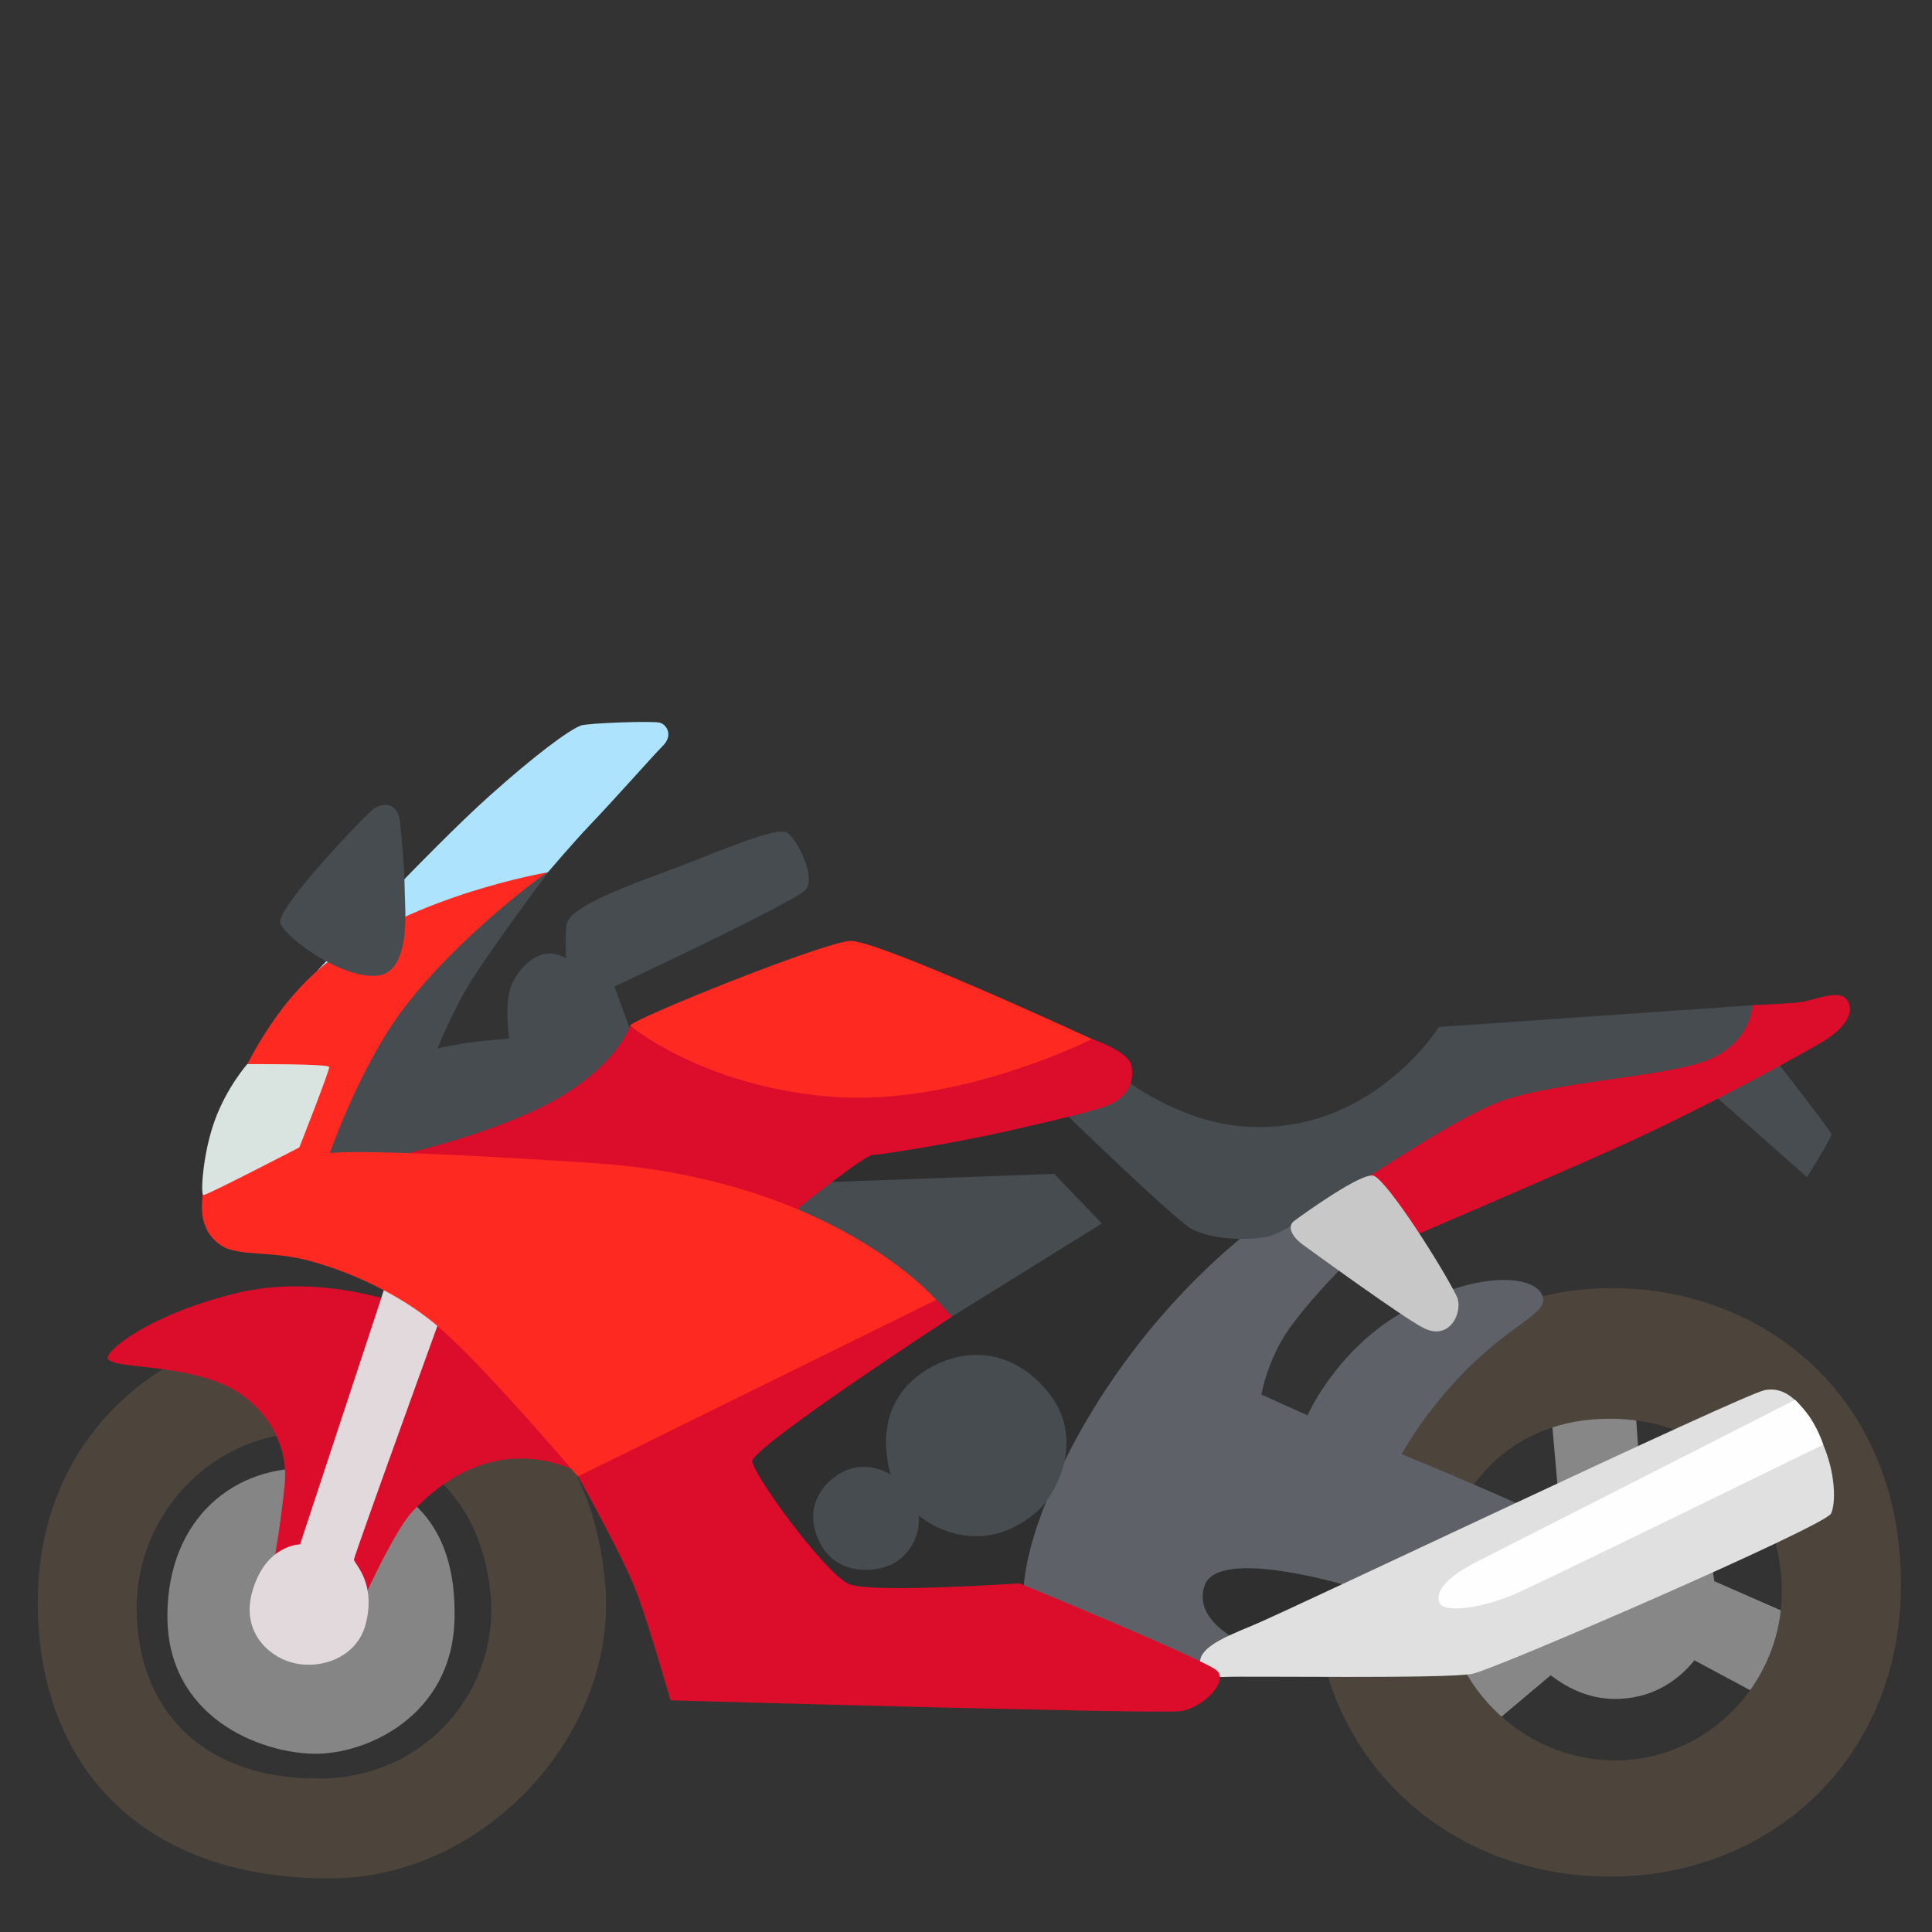  <svg
                viewBox="0 0 128 128"
                xmlns="http://www.w3.org/2000/svg"
                xmlns:xlink="http://www.w3.org/1999/xlink"
                aria-hidden="true"
                role="img"
                class="iconify iconify--noto"
                preserveAspectRatio="xMidYMid meet"
              >
                <rect x="0" y="0" width="128" height="128" fill="#333333" stroke="none"/>
                <path
                  d="M119.33 107.28l-5.75-2.52c-.04-.31-.09-.62-.17-.92c-.43-1.67-2.01-3.7-4.62-4.29l-.53-7.49l-5.6.32l.7 7.97c-2.08 1.14-3.04 3.15-2.97 5.46l-5.88 4.77l3.5 4.39l4.73-3.98c1.18.91 2.73 1.67 4.65 1.56c2.31-.13 3.89-1.33 4.87-2.55l5.09 2.73l1.98-5.45z"
                  fill="#878787"
                ></path>
                <path
                  d="M105.39 85.39c-9.85.66-18.45 9.14-18.33 19.79c.13 11.2 8.72 19.15 19.6 19.15c10.63 0 19.46-7.83 19.28-19.73c-.19-12.91-10.18-19.91-20.55-19.21zm1.53 31.24c-6.04-.06-10.63-4.84-11.2-10.05c-.76-6.97 3.61-12.04 9.8-12.54c6.43-.51 11.77 3.31 12.47 10.18c.7 6.87-4.71 12.48-11.07 12.41z"
                  fill="#4d453c"
                ></path>
                <path
                  d="M40.11 105.11C39.06 91.72 28.02 87.3 20 87.8c-9.16.58-17.65 7.28-17.5 18.71c.13 10.05 6.43 17.94 19.32 17.94c10.32.01 19.05-9.6 18.29-19.34zm-18.74 12.72c-7.77.14-12.25-4.39-12.32-11.19c-.06-6.37 5.15-11.9 11.71-11.71c6.3.18 10.94 3.75 11.71 10.37c.77 6.62-4.23 12.41-11.1 12.53z"
                  fill="#4d453c"
                ></path>
                <path
                  d="M20.7 97.29c-5.09-.27-9.55 3.24-9.61 9.67c-.06 6.81 6.11 9.16 9.67 9.23s9.17-2.54 9.35-8.84c.2-6.69-3.43-9.75-9.41-10.06z"
                  fill="#858585"
                ></path>
                <path
                  d="M7.15 90.03c.37.65 4.52.32 7.7 1.72c2.07.91 4.33 3.31 4.01 6.62c-.32 3.31-.95 6.36-.95 6.36l5.85 1.91s2.29-5.15 3.56-6.49c1.27-1.34 4.14-4.01 8.34-3.44c3.23.44 6.87 3.37 6.87 3.37s-2.29-13.87-2.55-14c-.25-.13-12.85.51-12.85.51s-5.73-2.35-11.58-.89c-5.86 1.47-8.66 3.89-8.4 4.33z"
                  fill="#db0d2a"
                ></path>
                <path
                  d="M25.92 83.99l-6.04 18.33s-2.31.01-3.18 3.18c-.7 2.55 1.02 4.2 2.61 4.64c1.88.53 4.31-.31 4.9-2.48c.76-2.8-.76-4.07-.76-4.33s6.74-18.83 6.74-18.83l-4.27-.51z"
                  fill="#e1d9dc"
                ></path>
                <path
                  d="M112.51 71.62l7.21 6.37s1.61-2.58 1.61-2.83c0-.26-4.83-6.37-4.83-6.37l-3.99 2.83z"
                  fill="#484d51"
                ></path>
                <path
                  d="M46.8 98.53l10.87 12.26l21.15-.1l12.95-3.86L90 99.91l-10.48-4.94s5.24-14.83 4.15-15.32c-1.09-.49-13.34-8.7-13.34-8.7L47.1 78.76l-.3 19.77z"
                  fill="#2f2f2f"
                ></path>
                <path
                  d="M91.1 81.84s-3.58 3.26-5.66 6.15c-1.46 2.04-1.87 4.4-1.87 4.4l3.06 1.38s1.85-4.24 6.18-6.76c4.97-2.9 8.75-2.53 9.34-1.25s-1.85 1.71-5.34 5.34c-2.57 2.67-3.95 5.24-3.95 5.24s11.57 4.74 11.57 5.34c0 .59-2.08 6.52-2.08 6.52l-13.15-3.16s-8.5-2.57-9.39 0c-.89 2.57 3.06 4.05 3.06 4.05l-3.66 2.37l-11.37-4.94s-.67-3.14 2.87-10.08c5.35-10.51 13.34-15.82 13.34-15.82l7.05 1.22z"
                  fill="#5e6268"
                ></path>
                <path
                  d="M92.54 82.37s9.81-4.21 13.93-6.05c6.45-2.87 13.05-6.57 14.23-7.27c2.13-1.27 2.11-2.46 1.52-2.95c-.59-.49-2.17.2-2.97.3s-3.16.2-3.16.2L98.4 71.44s-11.76 7.41-11.47 7.41s5.61 3.52 5.61 3.52z"
                  fill="#dc0d2a"
                ></path>
                <path
                  d="M32.08 80.14l-12.41-2.49l6.14-11.83l6.59-6.59l3.9-1.41s-3.29 4.37-5.06 7.12c-1.1 1.71-2.26 4.52-2.26 4.52s1.37-.3 2.46-.43c1.09-.13 2.3-.22 2.3-.22s-.36-2.34.15-3.55c.51-1.22 1.57-2.01 2.34-2.08c.77-.06 1.28.32 1.28.32s-.11-1.85.06-2.37c.32-.96 3.01-2.09 6.34-3.31c3.35-1.23 7.11-2.94 8.12-2.7c.63.15 2.11 3.01 1.34 3.84c-.77.83-12.66 6.4-12.66 6.4l1.98 5.44l-10.61 9.34z"
                  fill="#464c4f"
                ></path>
                <path
                  d="M20.98 64.36s7.49-8.09 11.46-11.64c2.94-2.63 5.2-4.33 6.04-4.65c.45-.17 4.8-.32 5.24-.19c.45.13.9.83.19 1.54c-.7.7-2.92 3.24-4.92 5.34c-.92.96-2.69 3.03-2.69 3.03L33.04 59l-8.19 4.09l-3.87 1.27z"
                  fill="#aee3fd"
                ></path>
                <path
                  d="M79.5 110.25c.03.42.35.92 1.69.85c1.34-.07 14.76.14 16.38-.21c1.62-.35 23.31-9.76 23.74-10.61c.31-.62.36-2.71-.65-4.86c-1.13-2.4-2.26-3.6-3.74-3.32c-1.48.28-31.7 14.69-33.96 15.6c-2.26.92-3.53 1.56-3.46 2.55z"
                  fill="#e0e0e0"
                ></path>
                <path
                  d="M95.38 106.22c.24.57 2.59.49 5.32-.76c2.73-1.25 20.1-9.75 20.1-9.75s-.29-.87-.8-1.68c-.4-.63-1.07-1.29-1.07-1.29s-19.75 10.06-20.86 10.61c-1.44.72-3.14 1.8-2.69 2.87z"
                  fill="#fefefe"
                ></path>
                <path
                  d="M70.17 73.38s7.73 7.52 8.84 8.08c1.12.56 3.25.81 5.03.46s11.59-7.78 15.81-9.1c4.22-1.32 11.49-1.52 13.88-2.85s2.36-3.37 2.36-3.37l-20.76 1.44s-4.4 7.07-12.66 6.61c-6.35-.36-11.13-5.69-11.13-5.69l-1.37 4.42z"
                  fill="#464c4f"
                ></path>
                <path
                  d="M94.27 87.96c1.83.97 2.7-1.14 2.24-2.08c-.97-1.98-4.57-7.61-5.49-7.98c-.76-.3-4.88 2.69-5.29 3c-.41.3-.26.95.61 1.58c1.12.81 6.51 4.73 7.93 5.48z"
                  fill="#c8c8c8"
                ></path>
                <path
                  fill="#464c4f"
                  d="M53.68 78.36l16.17-.59L73 81.06l-10.58 6.57l-10.25-2.5l-.92-6.37z"
                ></path>
                <path
                  d="M46.78 88.48l-8.51 9.29s3.12 5.54 3.98 7.92c.9 2.48 2.17 6.96 2.17 6.96s32.26.92 33.77.72c1.51-.2 3.22-1.97 2.43-2.69s-13.08-5.78-13.08-5.78s-9.66.66-11.24.07c-1.58-.59-6.73-7.69-6.45-8.23c.68-1.34 13.22-9.51 13.22-9.51l-1.05-1.12l-9.66-2.17l.59-3.94s4.34-3.48 4.86-3.48s5.72-.85 8.61-1.51c2.89-.66 6.44-1.45 7.29-1.91c.85-.46 1.48-1.25 1.25-2.5c-.18-.94-2.63-1.77-2.63-1.77l-25.36-1.45l-5.21.55s-.7 2.34-4.45 4.64s-10.13 3.79-10.13 3.79l19.6 12.12z"
                  fill="#dc0d2a"
                ></path>
                <path
                  d="M36.21 57.81s-8.51 1.43-14.29 5.77s-8.02 13.08-8.15 13.93c-.13.85-1.23 3.68.94 5.04c1.05.66 3.14.35 5.37.88c1.85.43 6.04 1.84 9.26 4.73s8.94 9.66 8.94 9.66l23.74-11.7s-6.85-8.01-22.69-9.06s-17.48-.66-17.48-.66s1.99-5.72 4.8-9.46c3.75-5 9.56-9.13 9.56-9.13z"
                  fill="#fe2a22"
                ></path>
                <path
                  d="M41.75 67.95s4.7 3.98 13.18 4.7c8.48.72 17.41-3.81 17.41-3.81s-14.3-6.62-16.03-6.5c-1.86.12-14.49 5.21-14.56 5.61z"
                  fill="#fe2a22"
                ></path>
                <path
                  d="M16.38 70.5s5.39-.03 5.43.19s-1.98 5.33-1.98 5.33s-6.17 3.2-6.36 3.16c-.19-.04-.04-2.75.76-4.95s2.15-3.73 2.15-3.73z"
                  fill="#d9e3df"
                ></path>
                <path
                  d="M18.57 61.14c.25.9 3.99 3.72 6.42 3.5c2.23-.2 1.85-4.35 1.83-5.37c-.03-2.06-.21-3.8-.33-4.88c-.13-1.18-1.11-1.31-1.8-.75c-.69.55-6.39 6.55-6.12 7.5z"
                  fill="#464c4f"
                ></path>
                <path
                  d="M59.02 97.7s-1.53-4.28 2.07-6.75c2.72-1.87 6.17-1.62 8.51 1.49c2.34 3.11.25 6.76-.99 7.79c-4.05 3.38-7.74.18-7.74.18s.24 1.76-1.35 2.97c-1.13.86-3.96 1.11-5.13-1.04c-1.26-2.32.03-4.04 1.35-4.77c1.7-.95 3.28.13 3.28.13z"
                  fill="#464c4f"
                ></path>
              </svg>